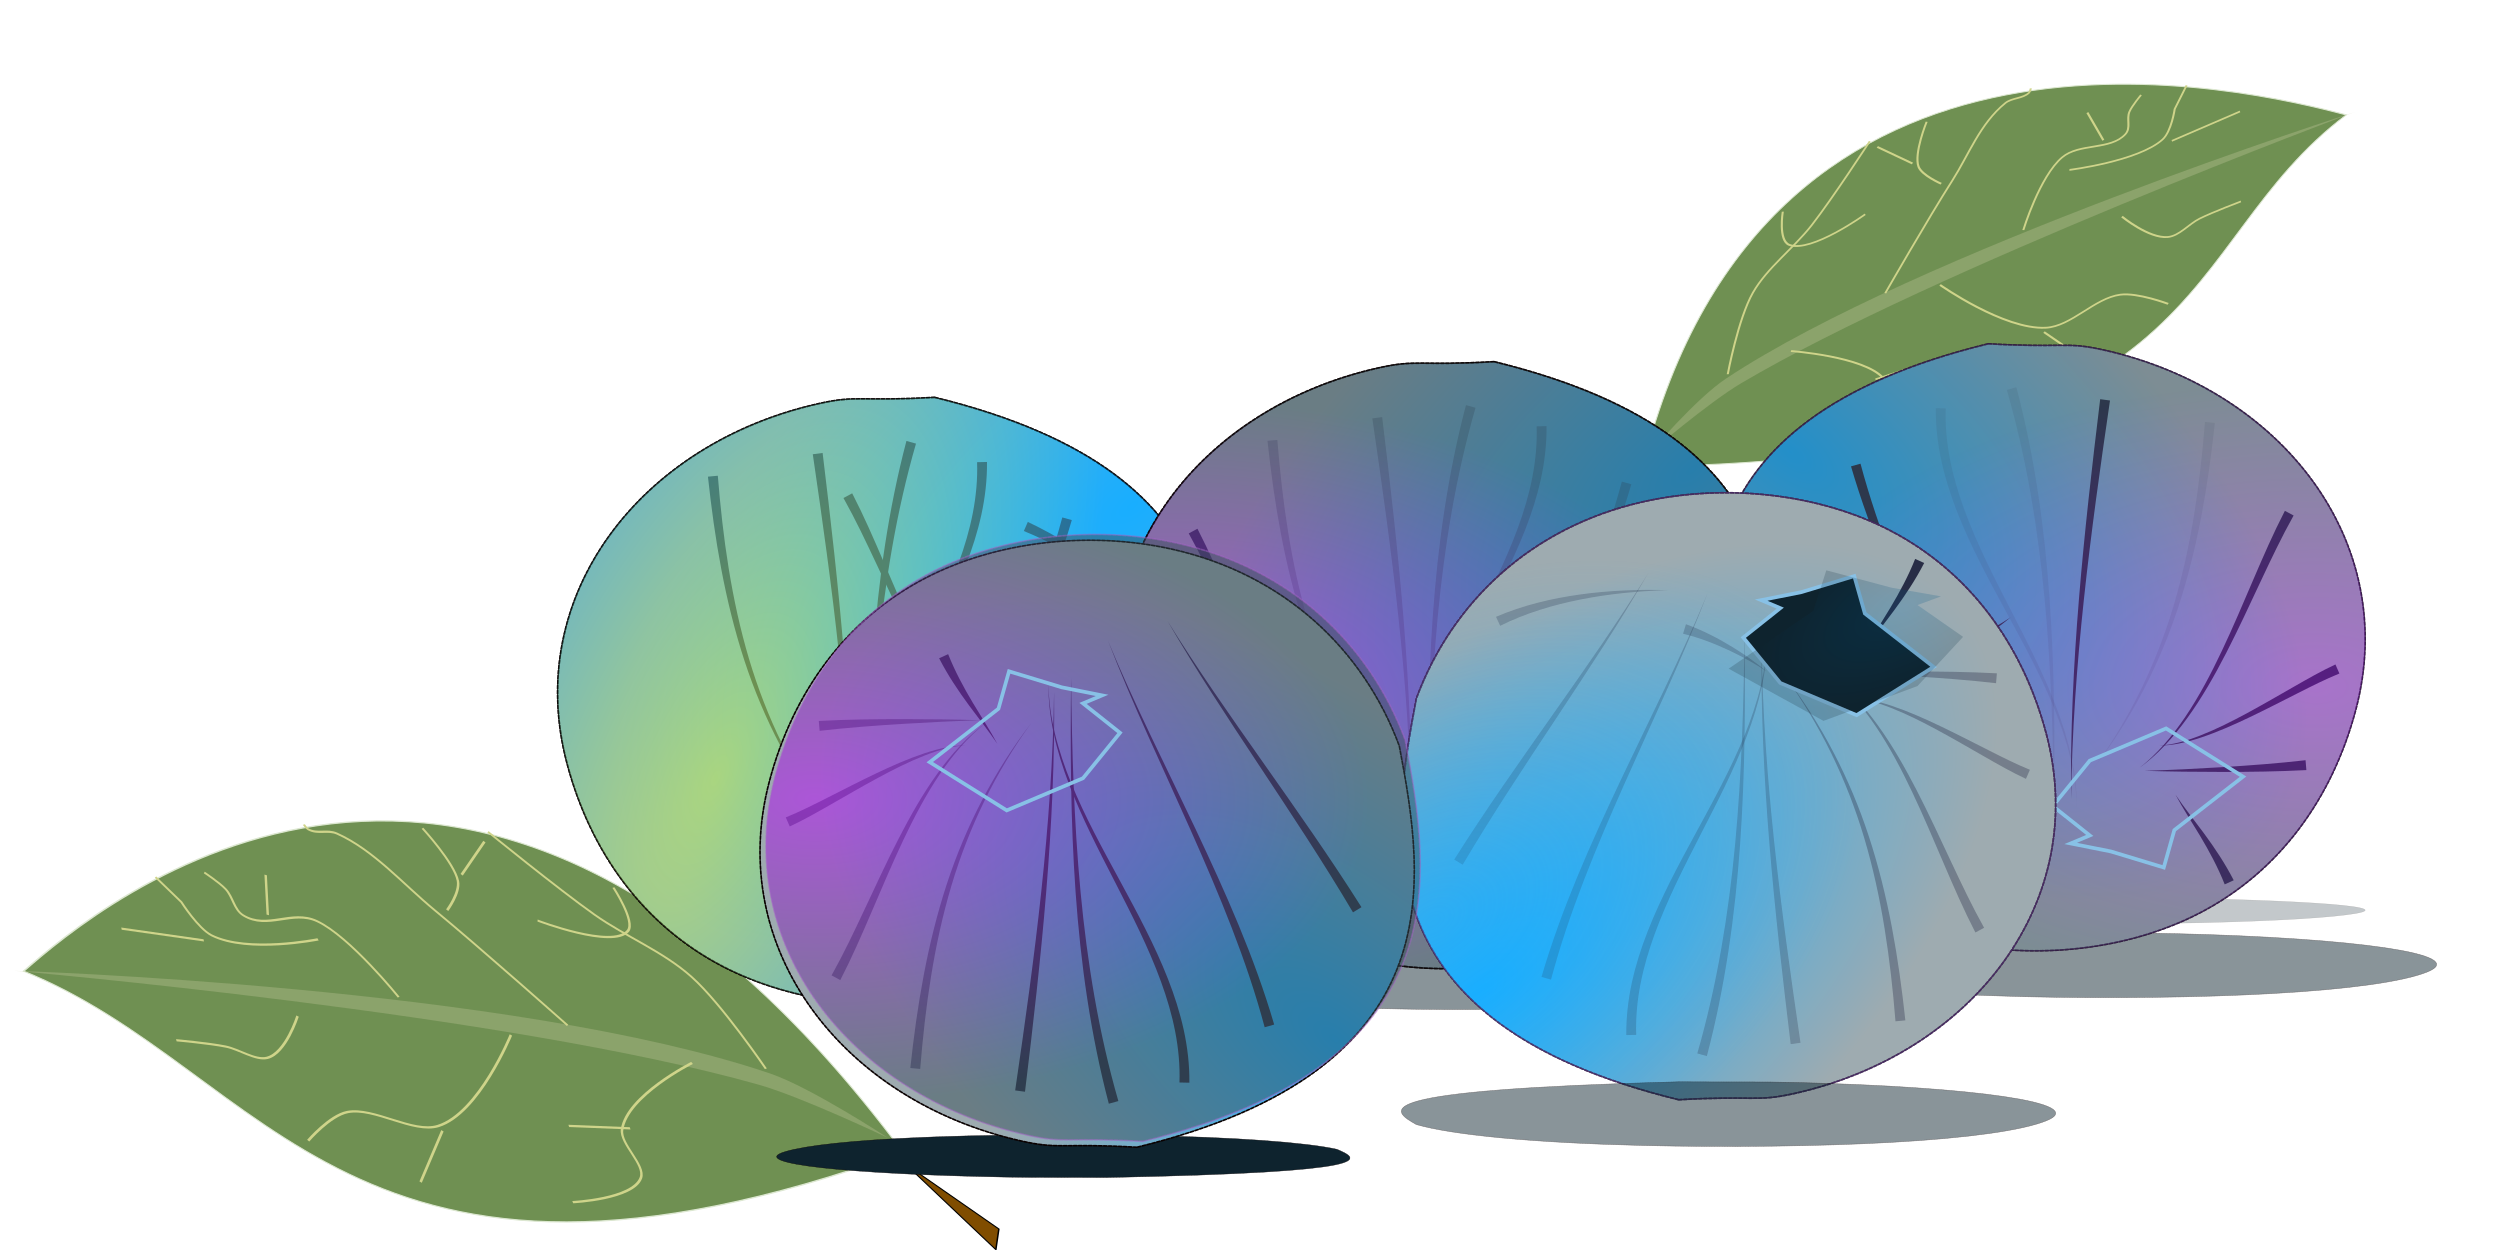 <?xml version="1.0" encoding="UTF-8" standalone="no"?>
<!-- Created with Inkscape (http://www.inkscape.org/) -->
<svg
    xmlns:inkscape="http://www.inkscape.org/namespaces/inkscape"
    xmlns:rdf="http://www.w3.org/1999/02/22-rdf-syntax-ns#"
    xmlns="http://www.w3.org/2000/svg"
    xmlns:sodipodi="http://sodipodi.sourceforge.net/DTD/sodipodi-0.dtd"
    xmlns:cc="http://creativecommons.org/ns#"
    xmlns:xlink="http://www.w3.org/1999/xlink"
    xmlns:dc="http://purl.org/dc/elements/1.1/"
    xmlns:svg="http://www.w3.org/2000/svg"
    xmlns:ns1="http://sozi.baierouge.fr"
    id="svg3056"
    sodipodi:docname="blue berry.svg"
    viewBox="0 0 600 300"
    version="1.1"
    inkscape:version="0.48.0 r9654"
  >
  <title
      id="title4635"
    >Blue berries</title
  >
  <defs
      id="defs3058"
    >
    <linearGradient
        id="linearGradient4030"
        inkscape:collect="always"
      >
      <stop
          id="stop4032"
          style="stop-color:#005c94"
          offset="0"
      />
      <stop
          id="stop4034"
          style="stop-color:#0e232e"
          offset="1"
      />
    </linearGradient
    >
    <linearGradient
        id="linearGradient4004"
        inkscape:collect="always"
      >
      <stop
          id="stop4006"
          style="stop-color:#ba00ff"
          offset="0"
      />
      <stop
          id="stop4008"
          style="stop-color:#364e59"
          offset="1"
      />
    </linearGradient
    >
    <linearGradient
        id="linearGradient3994"
        inkscape:collect="always"
      >
      <stop
          id="stop3996"
          style="stop-color:#19aeff"
          offset="0"
      />
      <stop
          id="stop3998"
          style="stop-color:#9eabb0"
          offset="1"
      />
    </linearGradient
    >
    <linearGradient
        id="linearGradient3890"
        inkscape:collect="always"
      >
      <stop
          id="stop3892"
          style="stop-color:#0e232e"
          offset="0"
      />
      <stop
          id="stop3894"
          style="stop-color:#0e232e"
          offset="1"
      />
    </linearGradient
    >
    <radialGradient
        id="radialGradient3896"
        xlink:href="#linearGradient3890"
        gradientUnits="userSpaceOnUse"
        cy="668.72"
        cx="898.88"
        gradientTransform="matrix(1.412 .706 -.329 .658 -243.02 -459.49)"
        r="93.105"
        inkscape:collect="always"
    />
    <filter
        id="filter3946"
        height="1.274"
        width="1.456"
        color-interpolation-filters="sRGB"
        y="-.137"
        x="-.228"
        inkscape:collect="always"
      >
      <feGaussianBlur
          id="feGaussianBlur3948"
          stdDeviation="14.789"
          inkscape:collect="always"
      />
    </filter
    >
    <filter
        id="filter3950"
        height="1.868"
        width="1.39"
        color-interpolation-filters="sRGB"
        y="-.434"
        x="-.195"
        inkscape:collect="always"
      >
      <feGaussianBlur
          id="feGaussianBlur3952"
          stdDeviation="14.789"
          inkscape:collect="always"
      />
    </filter
    >
    <filter
        id="filter3954"
        height="7.002"
        width="1.435"
        color-interpolation-filters="sRGB"
        y="-3.001"
        x="-.217"
        inkscape:collect="always"
      >
      <feGaussianBlur
          id="feGaussianBlur3956"
          stdDeviation="14.789"
          inkscape:collect="always"
      />
    </filter
    >
    <filter
        id="filter3958"
        height="2.49"
        width="1.842"
        color-interpolation-filters="sRGB"
        y="-.745"
        x="-.421"
        inkscape:collect="always"
      >
      <feGaussianBlur
          id="feGaussianBlur3960"
          stdDeviation="14.789"
          inkscape:collect="always"
      />
    </filter
    >
    <filter
        id="filter3962"
        height="1.783"
        width="2.207"
        color-interpolation-filters="sRGB"
        y="-.392"
        x="-.603"
        inkscape:collect="always"
      >
      <feGaussianBlur
          id="feGaussianBlur3964"
          stdDeviation="14.789"
          inkscape:collect="always"
      />
    </filter
    >
    <filter
        id="filter3966"
        height="2.959"
        width="1.409"
        color-interpolation-filters="sRGB"
        y="-.98"
        x="-.205"
        inkscape:collect="always"
      >
      <feGaussianBlur
          id="feGaussianBlur3968"
          stdDeviation="14.789"
          inkscape:collect="always"
      />
    </filter
    >
    <filter
        id="filter3970"
        height="1.241"
        width="1.363"
        color-interpolation-filters="sRGB"
        y="-.121"
        x="-.181"
        inkscape:collect="always"
      >
      <feGaussianBlur
          id="feGaussianBlur3972"
          stdDeviation="14.789"
          inkscape:collect="always"
      />
    </filter
    >
    <filter
        id="filter3974"
        height="1.182"
        width="1.423"
        color-interpolation-filters="sRGB"
        y="-.091"
        x="-.212"
        inkscape:collect="always"
      >
      <feGaussianBlur
          id="feGaussianBlur3976"
          stdDeviation="14.789"
          inkscape:collect="always"
      />
    </filter
    >
    <filter
        id="filter3978"
        height="1.176"
        width="1.499"
        color-interpolation-filters="sRGB"
        y="-.088"
        x="-.25"
        inkscape:collect="always"
      >
      <feGaussianBlur
          id="feGaussianBlur3980"
          stdDeviation="14.789"
          inkscape:collect="always"
      />
    </filter
    >
    <filter
        id="filter3982"
        height="1.165"
        width="2.478"
        color-interpolation-filters="sRGB"
        y="-.083"
        x="-.739"
        inkscape:collect="always"
      >
      <feGaussianBlur
          id="feGaussianBlur3984"
          stdDeviation="14.789"
          inkscape:collect="always"
      />
    </filter
    >
    <filter
        id="filter3986"
        height="1.176"
        width="2.803"
        color-interpolation-filters="sRGB"
        y="-.088"
        x="-.902"
        inkscape:collect="always"
      >
      <feGaussianBlur
          id="feGaussianBlur3988"
          stdDeviation="14.789"
          inkscape:collect="always"
      />
    </filter
    >
    <filter
        id="filter3990"
        height="1.203"
        width="1.581"
        color-interpolation-filters="sRGB"
        y="-.102"
        x="-.291"
        inkscape:collect="always"
      >
      <feGaussianBlur
          id="feGaussianBlur3992"
          stdDeviation="14.789"
          inkscape:collect="always"
      />
    </filter
    >
    <radialGradient
        id="radialGradient4000"
        xlink:href="#linearGradient3994"
        gradientUnits="userSpaceOnUse"
        cy="1026.8"
        cx="1120"
        gradientTransform="matrix(.367 .29 -.144 .182 166.51 349.17)"
        r="314.87"
        inkscape:collect="always"
    />
    <radialGradient
        id="radialGradient4010"
        xlink:href="#linearGradient4004"
        gradientUnits="userSpaceOnUse"
        cy="786.62"
        cx="617.14"
        gradientTransform="matrix(-.422 -.002 .001 -.232 815.58 1100.9)"
        r="314.87"
        inkscape:collect="always"
    />
    <filter
        id="filter4012"
        inkscape:collect="always"
        color-interpolation-filters="sRGB"
      >
      <feGaussianBlur
          id="feGaussianBlur4014"
          stdDeviation="5.294"
          inkscape:collect="always"
      />
    </filter
    >
    <radialGradient
        id="radialGradient4036"
        xlink:href="#linearGradient4030"
        gradientUnits="userSpaceOnUse"
        cy="582.87"
        cx="922.86"
        gradientTransform="matrix(-1.228 .651 -.303 -.571 2232.4 335.72)"
        r="114.05"
        inkscape:collect="always"
    />
    <filter
        id="filter4038"
        inkscape:collect="always"
        color-interpolation-filters="sRGB"
      >
      <feGaussianBlur
          id="feGaussianBlur4040"
          stdDeviation="3.095"
          inkscape:collect="always"
      />
    </filter
    >
    <radialGradient
        id="radialGradient4074"
        xlink:href="#linearGradient3994"
        gradientUnits="userSpaceOnUse"
        cy="1026.8"
        cx="1120"
        gradientTransform="matrix(-.367 .29 .144 .182 669.25 353.45)"
        r="314.87"
        inkscape:collect="always"
    />
    <radialGradient
        id="radialGradient4076"
        xlink:href="#linearGradient4004"
        gradientUnits="userSpaceOnUse"
        cy="786.62"
        cx="617.14"
        gradientTransform="matrix(.422 -.002 -.001 -.232 20.181 1105.2)"
        r="314.87"
        inkscape:collect="always"
    />
    <radialGradient
        id="radialGradient4114"
        xlink:href="#linearGradient3994"
        gradientUnits="userSpaceOnUse"
        cy="1026.8"
        cx="1120"
        gradientTransform="matrix(.367 -.29 -.144 -.182 92.224 1502)"
        r="314.87"
        inkscape:collect="always"
    />
    <radialGradient
        id="radialGradient4128"
        gradientUnits="userSpaceOnUse"
        cy="991.36"
        cx="511.43"
        gradientTransform="matrix(.608 -.39 .251 .39 -215.89 786.2)"
        r="157.43"
        inkscape:collect="always"
      >
      <stop
          id="stop4124"
          style="stop-color:#19aeff"
          offset="0"
      />
      <stop
          id="stop4126"
          style="stop-color:#19aeff;stop-opacity:0"
          offset="1"
      />
    </radialGradient
    >
    <radialGradient
        id="radialGradient4226"
        xlink:href="#linearGradient3994"
        gradientUnits="userSpaceOnUse"
        cy="1026.8"
        cx="1120"
        gradientTransform="matrix(-.367 -.29 .144 -.182 583.53 1513.4)"
        r="314.87"
        inkscape:collect="always"
    />
    <radialGradient
        id="radialGradient4228"
        xlink:href="#linearGradient4004"
        gradientUnits="userSpaceOnUse"
        cy="786.62"
        cx="617.14"
        gradientTransform="matrix(.422 .002 -.001 .232 -64.105 760.28)"
        r="314.87"
        inkscape:collect="always"
    />
    <radialGradient
        id="radialGradient4242"
        xlink:href="#linearGradient3994"
        gradientUnits="userSpaceOnUse"
        cy="1026.8"
        cx="1120"
        gradientTransform="matrix(-.367 .29 .144 .182 534.96 362.03)"
        r="314.87"
        inkscape:collect="always"
    />
    <radialGradient
        id="radialGradient4244"
        gradientUnits="userSpaceOnUse"
        cy="756.1"
        cx="694.64"
        gradientTransform="matrix(.417 -.953 .425 .186 -439.22 1460.5)"
        r="157.43"
        inkscape:collect="always"
      >
      <stop
          id="stop4252"
          style="stop-color:#ccff42"
          offset="0"
      />
      <stop
          id="stop4254"
          style="stop-color:#19aeff"
          offset="1"
      />
    </radialGradient
    >
    <filter
        id="filter4312"
        height="2.766"
        width="1.175"
        color-interpolation-filters="sRGB"
        y="-.883"
        x="-.087"
        inkscape:collect="always"
      >
      <feGaussianBlur
          id="feGaussianBlur4314"
          stdDeviation="11.422"
          inkscape:collect="always"
      />
    </filter
    >
    <filter
        id="filter4316"
        height="5.108"
        width="1.175"
        color-interpolation-filters="sRGB"
        y="-2.054"
        x="-.087"
        inkscape:collect="always"
      >
      <feGaussianBlur
          id="feGaussianBlur4318"
          stdDeviation="11.422"
          inkscape:collect="always"
      />
    </filter
    >
    <filter
        id="filter4330"
        height="1.235"
        width="1.033"
        color-interpolation-filters="sRGB"
        y="-.118"
        x="-.016"
        inkscape:collect="always"
      >
      <feGaussianBlur
          id="feGaussianBlur4332"
          stdDeviation="4.126"
          inkscape:collect="always"
      />
    </filter
    >
    <filter
        id="filter4419"
        height="4.398"
        width="1.343"
        color-interpolation-filters="sRGB"
        y="-1.699"
        x="-.172"
        inkscape:collect="always"
      >
      <feGaussianBlur
          id="feGaussianBlur4421"
          stdDeviation="22.455"
          inkscape:collect="always"
      />
    </filter
    >
    <filter
        id="filter4563"
        height="1.365"
        width="4.737"
        color-interpolation-filters="sRGB"
        y="-.182"
        x="-1.868"
        inkscape:collect="always"
      >
      <feGaussianBlur
          id="feGaussianBlur4565"
          stdDeviation="30.649"
          inkscape:collect="always"
      />
    </filter
    >
    <filter
        id="filter4567"
        height="1.342"
        width="4.062"
        color-interpolation-filters="sRGB"
        y="-.171"
        x="-1.531"
        inkscape:collect="always"
      >
      <feGaussianBlur
          id="feGaussianBlur4569"
          stdDeviation="30.649"
          inkscape:collect="always"
      />
    </filter
    >
    <filter
        id="filter4571"
        height="2.8"
        width="1.808"
        color-interpolation-filters="sRGB"
        y="-.9"
        x="-.404"
        inkscape:collect="always"
      >
      <feGaussianBlur
          id="feGaussianBlur4573"
          stdDeviation="30.649"
          inkscape:collect="always"
      />
    </filter
    >
    <filter
        id="filter4575"
        height="1.567"
        width="1.944"
        color-interpolation-filters="sRGB"
        y="-.283"
        x="-.472"
        inkscape:collect="always"
      >
      <feGaussianBlur
          id="feGaussianBlur4577"
          stdDeviation="30.649"
          inkscape:collect="always"
      />
    </filter
    >
    <filter
        id="filter4579"
        height="1.421"
        width="2.205"
        color-interpolation-filters="sRGB"
        y="-.211"
        x="-.602"
        inkscape:collect="always"
      >
      <feGaussianBlur
          id="feGaussianBlur4581"
          stdDeviation="30.649"
          inkscape:collect="always"
      />
    </filter
    >
    <filter
        id="filter4583"
        height="1.377"
        width="1.877"
        color-interpolation-filters="sRGB"
        y="-.189"
        x="-.439"
        inkscape:collect="always"
      >
      <feGaussianBlur
          id="feGaussianBlur4585"
          stdDeviation="30.649"
          inkscape:collect="always"
      />
    </filter
    >
    <filter
        id="filter4587"
        height="1.5"
        width="1.752"
        color-interpolation-filters="sRGB"
        y="-.25"
        x="-.376"
        inkscape:collect="always"
      >
      <feGaussianBlur
          id="feGaussianBlur4589"
          stdDeviation="30.649"
          inkscape:collect="always"
      />
    </filter
    >
    <filter
        id="filter4591"
        height="1.365"
        width="2.035"
        color-interpolation-filters="sRGB"
        y="-.183"
        x="-.517"
        inkscape:collect="always"
      >
      <feGaussianBlur
          id="feGaussianBlur4593"
          stdDeviation="30.649"
          inkscape:collect="always"
      />
    </filter
    >
  </defs
  >
  <sodipodi:namedview
      id="base"
      bordercolor="#666666"
      inkscape:pageshadow="2"
      inkscape:window-y="-4"
      pagecolor="#ffffff"
      inkscape:window-height="712"
      inkscape:window-maximized="1"
      inkscape:zoom="0.35"
      inkscape:window-x="-4"
      showgrid="false"
      borderopacity="1.0"
      inkscape:current-layer="layer1"
      inkscape:cx="375"
      inkscape:cy="489.16426"
      inkscape:window-width="1280"
      inkscape:pageopacity="0.0"
      inkscape:document-units="px"
  />
  <g
      id="layer1"
      inkscape:label="Layer 1"
      inkscape:groupmode="layer"
      transform="translate(0 -752.36)"
    >
    <g
        id="g4599"
        inkscape:transform-center-x="49.744066"
        inkscape:transform-center-y="62.145195"
        transform="matrix(.348 0.095 .016 .305 368.91 987.82)"
      >
      <path
          id="path4601"
          sodipodi:nodetypes="ccc"
          style="stroke:#dce7d0;stroke-width:.968px;fill:#6f9052"
          inkscape:connector-curvature="0"
          d="m-449.98 274.9c-276.39-363-555.07-19.964-608.6 47.028 168.27 25.885 214.65 232.29 608.6-47.028z"
      />
      <path
          id="path4603"
          d="m-460 266.65s-52.073-23.55-80-25.714c-176.87-13.706-525.71 82.857-525.71 82.857s343.14-73.4 517.14-71.429c29.9 0.34 88.57 14.29 88.57 14.29z"
          sodipodi:nodetypes="cscsc"
          style="opacity:.541;filter:url(#filter4330);stroke-width:0;fill:#d0d0a6"
          inkscape:connector-curvature="0"
      />
      <path
          id="path4605"
          d="m-542.86 238.08s-28.493-42.249-48.571-57.143c-19.184-14.23-44.476-17.642-65.714-28.571-24.689-12.705-71.429-42.857-71.429-42.857"
          sodipodi:nodetypes="csss"
          style="stroke:#cfd48a;stroke-width:1.7;fill:none"
          inkscape:connector-curvature="0"
      />
      <path
          id="path4607"
          d="m-680 246.65s-58.329-42.957-88.571-62.857c-21.422-14.096-40.594-34.844-65.714-40-6.597-1.354-13.611 4.987-20 2.857-1.278-0.426-2.857-2.857-2.857-2.857"
          sodipodi:nodetypes="sssss"
          style="stroke:#cfd48a;stroke-width:1.7;fill:none"
          inkscape:connector-curvature="0"
      />
      <path
          id="path4609"
          d="m-797.14 260.93s-31.811-37.718-54.286-42.857c-17.119-3.915-35.134 17.976-51.429 11.429-6.372-2.561-6.458-12.404-11.429-17.143-4.019-3.832-14.286-8.571-14.286-8.571"
          sodipodi:nodetypes="sssss"
          style="stroke:#cfd48a;stroke-width:1.7;fill:none"
          inkscape:connector-curvature="0"
      />
      <path
          id="path4611"
          d="m-594.29 249.51s-46.852 40.369-51.429 68.571c-1.93 11.891 15.186 22.84 11.429 34.286-6.181 18.829-48.571 34.286-48.571 34.286"
          sodipodi:nodetypes="ssss"
          style="stroke:#cfd48a;stroke-width:1.7;fill:none"
          inkscape:connector-curvature="0"
      />
      <path
          id="path4613"
          d="m-720 266.65s-25.287 69.646-54.286 88.571c-17.708 11.557-44.142-1.273-62.857 8.571-12.53 6.591-28.571 31.429-28.571 31.429"
          sodipodi:nodetypes="ssss"
          style="stroke:#cfd48a;stroke-width:1.7;fill:none"
          inkscape:connector-curvature="0"
      />
      <path
          id="path4615"
          d="m-868.57 298.08s-9.575 32.292-22.857 40c-8.237 4.78-19.08-0.786-28.571 0-11.547 0.956-34.286 5.714-34.286 5.714"
          sodipodi:nodetypes="ssss"
          style="stroke:#cfd48a;stroke-width:1.7;fill:none"
          inkscape:connector-curvature="0"
      />
      <path
          id="path4617"
          d="m-885.71 223.79v-31.429"
          sodipodi:nodetypes="ss"
          style="stroke:#cfd48a;stroke-width:1.7;fill:none"
          inkscape:connector-curvature="0"
      />
      <path
          id="path4619"
          d="m-851.43 232.36s-49.512 26.622-74.286 20c-9.108-2.435-20-20-20-20l-17.143-14.286"
          sodipodi:nodetypes="sssss"
          style="stroke:#cfd48a;stroke-width:1.7;fill:none"
          inkscape:connector-curvature="0"
      />
      <path
          id="path4621"
          d="m-931.43 258.08-57.143 8.571"
          sodipodi:nodetypes="ss"
          style="stroke:#cfd48a;stroke-width:1.7;fill:none"
          inkscape:connector-curvature="0"
      />
      <path
          id="path4623"
          d="m-760 180.93s9.771-16.759 8.571-25.714c-1.823-13.614-22.857-34.286-22.857-34.286"
          sodipodi:nodetypes="sss"
          style="stroke:#cfd48a;stroke-width:1.7;fill:none"
          inkscape:connector-curvature="0"
      />
      <path
          id="path4625"
          d="m-748.57 149.51 17.143-31.429"
          sodipodi:nodetypes="ss"
          style="stroke:#cfd48a;stroke-width:1.7;fill:none"
          inkscape:connector-curvature="0"
      />
      <path
          id="path4627"
          d="m-642.86 126.65s14.361 22.242 8.571 31.429c-11.354 18.016-62.857 11.429-62.857 11.429"
          sodipodi:nodetypes="sss"
          style="stroke:#cfd48a;stroke-width:1.7;fill:none"
          inkscape:connector-curvature="0"
      />
      <path
          id="path4629"
          d="m-640 315.22-42.857 11.429"
          sodipodi:nodetypes="ss"
          style="stroke:#cfd48a;stroke-width:1.7;fill:none"
          inkscape:connector-curvature="0"
      />
      <path
          id="path4631"
          d="m-771.43 358.08-17.143 45.714"
          sodipodi:nodetypes="ss"
          style="stroke:#cfd48a;stroke-width:1.7;fill:none"
          inkscape:connector-curvature="0"
      />
      <path
          id="path4633"
          d="m-448.57 283.79 60 48.571 2.857-17.143z"
          style="stroke:#000000;stroke-width:1px;fill:#804d00"
          inkscape:connector-curvature="0"
      />
    </g
    >
    <path
        id="path4597"
        style="opacity:.698;stroke-linejoin:bevel;filter:url(#filter4312);stroke:#090000;stroke-linecap:round;stroke-dasharray:0.522, 0.261;stroke-width:.261;fill:#0e232e"
        d="m781.72 917.45c36.667 0.225 36.84-0.125 55.527 0.32 85.355 2.03 142.23 9.809 120.89 18.395-11.325 4.557-36.861 8.291-74.979 10.396-33.706 1.861-78.151 2.428-118.21 1.476-54.153-1.288-92.142-5.161-109.18-10.068-12.467-6.995-26.758-16.549 125.95-20.519z"
        sodipodi:nodetypes="csssscc"
        inkscape:connector-curvature="0"
        transform="matrix(.5 0 0 .5 103.47 517.55)"
    />
    <path
        id="path4595"
        style="opacity:.698;stroke-linejoin:bevel;filter:url(#filter4312);stroke:#090000;stroke-linecap:round;stroke-dasharray:0.522, 0.261;stroke-width:.261;fill:#0e232e"
        d="m473.15 923.17c36.667 0.225 36.84-0.125 55.527 0.32 85.355 2.03 142.23 9.809 120.89 18.395-11.325 4.557-36.861 8.291-74.979 10.396-33.706 1.861-78.151 2.428-118.21 1.476-54.153-1.288-92.142-5.161-109.18-10.068-12.467-6.995-26.758-16.549 125.95-20.519z"
        sodipodi:nodetypes="csssscc"
        inkscape:connector-curvature="0"
        transform="matrix(.5 0 0 .5 103.47 517.55)"
    />
    <path
        id="path4256"
        style="stroke-linejoin:bevel;filter:url(#filter4419);stroke:#090000;stroke-linecap:round;stroke-dasharray:0.528, 0.264;stroke-width:.264;fill:#0e232e"
        d="m141.65 1137.5c-36.667-0.23-36.84 0.127-55.527-0.327-85.355-2.074-142.23-10.024-120.89-18.798 11.325-4.657 36.861-8.473 74.979-10.624 33.706-1.902 78.151-2.481 118.21-1.508 54.153 1.316 92.142 5.274 109.18 10.289 12.467 7.148 26.758 16.912-125.95 20.968z"
        sodipodi:nodetypes="csssscc"
        inkscape:connector-curvature="0"
        transform="matrix(.438 0 0 .324 203.62 666.42)"
    />
    <g
        id="g4383"
        inkscape:transform-center-x="-78.970761"
        inkscape:transform-center-y="38.313967"
        transform="matrix(-.268 0.155 .122 .211 240.13 876.08)"
      >
      <path
          id="path4385"
          d="m-449.98 274.9c-276.39-363-555.07-19.964-608.6 47.028 168.27 25.885 214.65 232.29 608.6-47.028z"
          sodipodi:nodetypes="ccc"
          style="stroke:#dce7d0;stroke-width:.968px;fill:#6f9052"
          inkscape:connector-curvature="0"
      />
      <path
          id="path4387"
          sodipodi:nodetypes="cscsc"
          style="opacity:.541;filter:url(#filter4330);stroke-width:0;fill:#d0d0a6"
          inkscape:connector-curvature="0"
          d="m-460 266.65s-52.073-23.55-80-25.714c-176.87-13.706-525.71 82.857-525.71 82.857s343.14-73.4 517.14-71.429c29.9 0.34 88.57 14.29 88.57 14.29z"
      />
      <path
          id="path4389"
          sodipodi:nodetypes="csss"
          style="stroke:#cfd48a;stroke-width:1.7;fill:none"
          inkscape:connector-curvature="0"
          d="m-542.86 238.08s-28.493-42.249-48.571-57.143c-19.184-14.23-44.476-17.642-65.714-28.571-24.689-12.705-71.429-42.857-71.429-42.857"
      />
      <path
          id="path4391"
          sodipodi:nodetypes="sssss"
          style="stroke:#cfd48a;stroke-width:1.7;fill:none"
          inkscape:connector-curvature="0"
          d="m-680 246.65s-58.329-42.957-88.571-62.857c-21.422-14.096-40.594-34.844-65.714-40-6.597-1.354-13.611 4.987-20 2.857-1.278-0.426-2.857-2.857-2.857-2.857"
      />
      <path
          id="path4393"
          sodipodi:nodetypes="sssss"
          style="stroke:#cfd48a;stroke-width:1.7;fill:none"
          inkscape:connector-curvature="0"
          d="m-797.14 260.93s-31.811-37.718-54.286-42.857c-17.119-3.915-35.134 17.976-51.429 11.429-6.372-2.561-6.458-12.404-11.429-17.143-4.019-3.832-14.286-8.571-14.286-8.571"
      />
      <path
          id="path4395"
          sodipodi:nodetypes="ssss"
          style="stroke:#cfd48a;stroke-width:1.7;fill:none"
          inkscape:connector-curvature="0"
          d="m-594.29 249.51s-46.852 40.369-51.429 68.571c-1.93 11.891 15.186 22.84 11.429 34.286-6.181 18.829-48.571 34.286-48.571 34.286"
      />
      <path
          id="path4397"
          sodipodi:nodetypes="ssss"
          style="stroke:#cfd48a;stroke-width:1.7;fill:none"
          inkscape:connector-curvature="0"
          d="m-720 266.65s-25.287 69.646-54.286 88.571c-17.708 11.557-44.142-1.273-62.857 8.571-12.53 6.591-28.571 31.429-28.571 31.429"
      />
      <path
          id="path4399"
          sodipodi:nodetypes="ssss"
          style="stroke:#cfd48a;stroke-width:1.7;fill:none"
          inkscape:connector-curvature="0"
          d="m-868.57 298.08s-9.575 32.292-22.857 40c-8.237 4.78-19.08-0.786-28.571 0-11.547 0.956-34.286 5.714-34.286 5.714"
      />
      <path
          id="path4401"
          sodipodi:nodetypes="ss"
          style="stroke:#cfd48a;stroke-width:1.7;fill:none"
          inkscape:connector-curvature="0"
          d="m-885.71 223.79v-31.429"
      />
      <path
          id="path4403"
          sodipodi:nodetypes="sssss"
          style="stroke:#cfd48a;stroke-width:1.7;fill:none"
          inkscape:connector-curvature="0"
          d="m-851.43 232.36s-49.512 26.622-74.286 20c-9.108-2.435-20-20-20-20l-17.143-14.286"
      />
      <path
          id="path4405"
          sodipodi:nodetypes="ss"
          style="stroke:#cfd48a;stroke-width:1.7;fill:none"
          inkscape:connector-curvature="0"
          d="m-931.43 258.08-57.143 8.571"
      />
      <path
          id="path4407"
          sodipodi:nodetypes="sss"
          style="stroke:#cfd48a;stroke-width:1.7;fill:none"
          inkscape:connector-curvature="0"
          d="m-760 180.93s9.771-16.759 8.571-25.714c-1.823-13.614-22.857-34.286-22.857-34.286"
      />
      <path
          id="path4409"
          sodipodi:nodetypes="ss"
          style="stroke:#cfd48a;stroke-width:1.7;fill:none"
          inkscape:connector-curvature="0"
          d="m-748.57 149.51 17.143-31.429"
      />
      <path
          id="path4411"
          sodipodi:nodetypes="sss"
          style="stroke:#cfd48a;stroke-width:1.7;fill:none"
          inkscape:connector-curvature="0"
          d="m-642.86 126.65s14.361 22.242 8.571 31.429c-11.354 18.016-62.857 11.429-62.857 11.429"
      />
      <path
          id="path4413"
          sodipodi:nodetypes="ss"
          style="stroke:#cfd48a;stroke-width:1.7;fill:none"
          inkscape:connector-curvature="0"
          d="m-640 315.22-42.857 11.429"
      />
      <path
          id="path4415"
          sodipodi:nodetypes="ss"
          style="stroke:#cfd48a;stroke-width:1.7;fill:none"
          inkscape:connector-curvature="0"
          d="m-771.43 358.08-17.143 45.714"
      />
      <path
          id="path4417"
          style="stroke:#000000;stroke-width:1px;fill:#804d00"
          inkscape:connector-curvature="0"
          d="m-448.57 283.79 60 48.571 2.857-17.143z"
      />
    </g
    >
    <path
        id="path4268"
        style="opacity:.498;stroke-linejoin:bevel;filter:url(#filter4316);stroke:#090000;stroke-linecap:round;stroke-dasharray:0.342, 0.171;stroke-width:.171;fill:#0e232e"
        d="m747.43 900.03c36.667 0.097 36.84-0.054 55.527 0.138 85.355 0.873 142.23 4.217 120.89 7.909-11.325 1.959-36.861 3.565-74.979 4.47-33.706 0.8-78.151 1.044-118.21 0.634-54.153-0.554-92.142-2.219-109.18-4.329-12.467-3.007-26.758-7.115 125.95-8.822z"
        sodipodi:nodetypes="csssscc"
        inkscape:connector-curvature="0"
        transform="matrix(.5 0 0 .5 103.47 517.55)"
    />
    <path
        id="path4144"
        style="filter:url(#filter3966);fill-rule:evenodd;fill:#282d46"
        d="m1117.9 656.9 4.192-9.079c-27.248-11.652-56.08-18.534-85.034-22.535-29.379-4.066-59.01-5.193-88.49-4.354 29.48 0.839 58.887 3.65 87.658 9.321 28.356 5.595 56.167 13.939 81.674 26.647z"
        inkscape:path-effect="#path-effect3924"
        transform="matrix(.238 0 0 .238 48.233 749.07)"
        inkscape:original-d="M 1120,652.36218 C 1068.7327,628.6902 1006.1322,620.93361 948.57143,620.93361"
        inkscape:connector-curvature="0"
    />
    <path
        id="path4148"
        style="filter:url(#filter3958);fill-rule:evenodd;fill:#282d46"
        d="m704.32 613.29-2.916 9.566c16.344 4.014 32.327 10.119 47.788 17.476 12.595 5.998 24.861 12.784 36.527 20.599-10.768-9.011-22.34-17.145-34.383-24.542-14.789-9.09-30.425-17.072-47.017-23.098z"
        inkscape:path-effect="#path-effect3932"
        transform="matrix(-.238 0 0 .238 437.33 759.07)"
        inkscape:original-d="m 702.85714,618.07647 c 33.67766,10.26564 65.10961,29.54649 82.85715,42.85714"
        inkscape:connector-curvature="0"
    />
    <path
        id="path4194"
        sodipodi:nodetypes="csssscc"
        style="stroke-linejoin:bevel;stroke:#090000;stroke-linecap:round;stroke-dasharray:0.8, 0.4;stroke-width:0.4;fill:url(#radialGradient4242)"
        inkscape:connector-curvature="0"
        d="m224.29 847.73c-18.334 1.054-18.42-0.585-27.763 1.501-42.677 9.526-71.114 46.035-60.444 86.331 5.662 21.386 18.431 38.91 37.49 48.79 16.853 8.736 39.076 11.395 59.103 6.925 27.076-6.044 46.071-24.22 54.592-47.251 6.234-32.828 13.379-77.667-62.977-96.296z"
    />
    <path
        id="path4196"
        style="filter:url(#filter3990);fill-rule:evenodd;fill:#282d46"
        d="m709.31 1054.8 9.956 0.937c5.057-62.548 13.651-124.99 31.577-185.06 17.457-58.529 44.443-114.41 80.588-163.98-37.461 48.577-66.114 103.95-85.298 162.5-19.67 60.055-30.08 122.83-36.823 185.6z"
        inkscape:path-effect="#path-effect3900"
        inkscape:connector-curvature="0"
        transform="matrix(.238 0 0 -.238 1.09 1117.8)"
        inkscape:original-d="M 714.28571,1055.2193 C 726.78881,922.43493 753.93528,809.97228 831.42857,706.6479"
    />
    <path
        id="path4198"
        style="filter:url(#filter3986);fill-rule:evenodd;fill:#282d46"
        d="m815.04 1077.4 9.911 1.328c16.276-133.94 30.997-268.64 29.33-403.52-1.667 134.88-19.691 268.77-39.241 402.19z"
        inkscape:path-effect="#path-effect3904"
        inkscape:connector-curvature="0"
        transform="matrix(.238 0 0 -.238 1.09 1117.8)"
        inkscape:original-d="M 820,1078.0765 C 837.92374,944.31448 854.28571,813.22912 854.28571,675.21933"
    />
    <path
        id="path4200"
        style="filter:url(#filter3982);fill-rule:evenodd;fill:#282d46"
        d="m909.47 1090.8 9.64-2.659c-19.799-68.623-31.407-139.61-38.141-211-6.77-71.783-8.7-144.03-9.536-216.24-0.836 72.209-0.579 144.51 4.539 216.66 5.089 71.752 15.107 143.41 33.498 213.24z"
        inkscape:path-effect="#path-effect3908"
        inkscape:connector-curvature="0"
        transform="matrix(.238 0 0 -.238 1.09 1117.8)"
        inkscape:original-d="M 914.28571,1089.505 C 875.90968,950.37394 871.42857,805.8362 871.42857,660.93361"
    />
    <path
        id="path4202"
        style="filter:url(#filter3978);fill-rule:evenodd;fill:#282d46"
        d="m980.72 1069.4 9.998 0.219c0.183-17.962-1.905-35.838-5.705-53.256-3.841-17.601-9.367-34.731-15.891-51.382 0 0-0 0-0-0-13.517-34.488-31.096-66.988-48.612-99.278 0 0 0-0-0-0-17.463-32.211-35.139-64.298-48.942-98.127-6.616-16.212-12.312-32.823-16.386-49.861-3.996-16.711-6.405-33.845-6.605-51.064-0.2 17.219 1.81 34.456 5.434 51.329 3.695 17.203 9.029 34.038 15.301 50.485 13.086 34.313 30.086 66.974 46.794 99.559 16.751 32.691 33.485 65.403 45.964 99.624 0 0 0 0 0 0 6.023 16.512 11.034 33.358 14.347 50.484 3.276 16.936 4.888 34.162 4.304 51.266z"
        inkscape:path-effect="#path-effect3912"
        inkscape:connector-curvature="0"
        transform="matrix(.238 0 0 -.238 1.09 1117.8)"
        inkscape:original-d="M 985.71429,1069.505 C 988.80755,928.02459 848.57143,804.88514 848.57143,666.6479"
    />
    <path
        id="path4204"
        style="filter:url(#filter3974);fill-rule:evenodd;fill:#282d46"
        d="m1066.6 1013.7 9.629-2.698c-20-68.41-49.2-133.48-79.46-197.55-29.84-63.08-61.51-125.23-88.17-189.66 25.128 65.046 55.364 128.05 83.656 191.73 28.745 64.718 56.223 130.18 74.386 198.19z"
        inkscape:path-effect="#path-effect3916"
        inkscape:connector-curvature="0"
        transform="matrix(.238 0 0 -.238 1.09 1117.8)"
        inkscape:original-d="M 1071.4286,1012.3622 C 1034.5299,880.65465 957.42233,745.918 908.57143,623.79075"
    />
    <path
        id="path4206"
        style="filter:url(#filter3970);fill-rule:evenodd;fill:#282d46"
        d="m1155.7 897.83 8.532-5.216c-31.456-49.83-65.405-97.87-99.212-145.92-33.085-47.028-66.196-94.026-96.483-142.9 28.873 49.724 60.674 97.735 92.397 145.69 32.417 49.006 64.932 97.933 94.765 148.35z"
        inkscape:path-effect="#path-effect3920"
        inkscape:connector-curvature="0"
        transform="matrix(.238 0 0 -.238 52.519 1100.7)"
        inkscape:original-d="M 1160,895.21933 C 1099.5499,796.34747 1025.624,698.8784 968.57143,603.79075"
    />
    <path
        id="path4210"
        style="filter:url(#filter3962);fill-rule:evenodd;fill:#282d46"
        d="m944.55 551.57-9.103-4.14c-6.746 17.027-15.539 33.412-25.101 49.393-8.193 13.684-17.062 27.135-24.633 41.249 8.89-13.322 18.928-25.747 28.473-38.691 11.142-15.101 21.65-30.841 30.364-47.811z"
        inkscape:path-effect="#path-effect3928"
        inkscape:connector-curvature="0"
        transform="matrix(-.238 0 0 -.238 495.9 1060.7)"
        inkscape:original-d="m 940,549.50504 c -16.69677,36.71612 -39.16189,63.36506 -54.28571,88.57143"
    />
    <path
        id="path4212"
        style="filter:url(#filter3958);fill-rule:evenodd;fill:#282d46"
        d="m704.32 613.29-2.916 9.566c16.344 4.014 32.327 10.119 47.788 17.476 12.595 5.998 24.861 12.784 36.527 20.599-10.768-9.011-22.34-17.145-34.383-24.542-14.789-9.09-30.425-17.072-47.017-23.098z"
        inkscape:path-effect="#path-effect3932"
        inkscape:connector-curvature="0"
        transform="matrix(-.238 0 0 -.238 495.9 1060.7)"
        inkscape:original-d="m 702.85714,618.07647 c 33.67766,10.26564 65.10961,29.54649 82.85715,42.85714"
    />
    <path
        id="path4214"
        style="filter:url(#filter3954);fill-rule:evenodd;fill:#282d46"
        d="m611.01 698.81 0.829 9.966c27.877-3.189 55.95-5.278 84.066-7.016 26.096-1.613 52.221-2.878 78.376-3.681-26.155-0.802-52.337-1.141-78.525-1.131-28.211 0.01-56.463 0.377-84.746 1.862z"
        inkscape:path-effect="#path-effect3936"
        inkscape:connector-curvature="0"
        transform="matrix(.238 0 0 -.238 108.23 1069.2)"
        inkscape:original-d="m 611.42857,703.79075 c 50.6914,-4.21903 120.10646,-5.71428 162.85714,-5.71428"
    />
    <path
        id="path4216"
        style="filter:url(#filter3950);fill-rule:evenodd;fill:#282d46"
        d="m583.71 802.07 4.001 9.165c14.374-6.713 28.01-14.521 41.538-22.253 15.759-9.001 31.391-18.115 47.291-26.708 15.441-8.342 31.084-16.29 47.402-22.67h0c7.17-2.803 14.466-5.294 21.939-7.154 6.489-1.614 13.119-2.77 19.829-2.94-6.709-0.17-13.44 0.649-20.05 1.944-7.615 1.491-15.103 3.627-22.466 6.085-16.755 5.593-32.945 12.801-48.862 20.392-16.409 7.822-32.544 16.162-48.699 24.333-13.913 7.033-27.739 14.053-41.924 19.807z"
        inkscape:path-effect="#path-effect3940"
        inkscape:connector-curvature="0"
        transform="matrix(.238 0 0 -.238 106.8 1070.7)"
        inkscape:original-d="m 585.71429,806.6479 c 48.7429,-21.27812 130.52687,-77.14286 180,-77.14286"
    />
    <path
        id="path4218"
        style="filter:url(#filter3946);fill-rule:evenodd;fill:#282d46"
        d="m629.88 961.42 8.809 4.733c11.637-22.552 21.69-45.733 31.617-68.853v-0c10.42-24.26 20.645-48.54 31.91-72.322 0 0 0-0 0-0 10.889-22.981 22.688-45.557 36.901-66.618 13.023-19.291 28.147-37.395 46.597-51.717-18.915 13.701-34.763 31.397-48.504 50.383-15.002 20.721-27.659 43.07-39.356 65.795-12.111 23.521-23.18 47.537-34.383 71.406v0c-10.686 22.761-21.422 45.435-33.59 67.192z"
        inkscape:path-effect="#path-effect3944"
        inkscape:connector-curvature="0"
        transform="matrix(.238 0 0 -.238 52.519 1100.7)"
        inkscape:original-d="M 634.28571,963.79075 C 679.36826,879.87639 714.05994,760.38866 785.71429,706.6479"
    />
    <path
        id="path4220"
        d="m224.29 847.73c-18.334 1.054-18.42-0.585-27.763 1.501-42.677 9.526-71.114 46.035-60.444 86.331 5.662 21.386 18.431 38.91 37.49 48.79 16.853 8.736 39.076 11.395 59.103 6.925 27.076-6.044 46.071-24.22 54.592-47.251 6.234-32.828 13.379-77.667-62.977-96.296z"
        sodipodi:nodetypes="csssscc"
        style="opacity:.498;stroke-linejoin:bevel;stroke:#090000;stroke-linecap:round;stroke-dasharray:0.8, 0.4;stroke-width:0.4;fill:url(#radialGradient4244)"
        inkscape:connector-curvature="0"
    />
    <path
        id="path4222"
        style="filter:url(#filter4012);stroke:#88c1e6;stroke-width:3.563;fill:url(#radialGradient3896)"
        d="m801.31 606.13-35.515 28.214 35.515 43.603 73.246 30.91 73.887-46.299-65.956-51.297-10.147-35.908-50.735 15.389-38.613 7.695z"
        sodipodi:nodetypes="cccccccccc"
        inkscape:connector-curvature="0"
        transform="matrix(-.25 0 0 -.25 505.96 1070.1)"
    />
    <path
        id="path4224"
        style="opacity:.449;filter:url(#filter4038);stroke-width:0;fill:url(#radialGradient4036)"
        d="m933.04 603.16 43.77 30.544-43.77 47.204-90.271 33.462-91.061-50.122 81.286-55.534 12.506-38.874 62.528 16.66 47.589 8.33z"
        sodipodi:nodetypes="cccccccccc"
        inkscape:connector-curvature="0"
        transform="matrix(-.25 0 0 -.25 505.96 1070.1)"
    />
    <path
        id="path3097"
        sodipodi:nodetypes="csssscc"
        style="stroke-linejoin:bevel;stroke:#090000;stroke-linecap:round;stroke-dasharray:0.8, 0.4;stroke-width:0.4;fill:url(#radialGradient4000)"
        inkscape:connector-curvature="0"
        d="m477.18 834.87c18.334 1.054 18.42-0.585 27.763 1.501 42.677 9.526 71.114 46.035 60.444 86.331-5.662 21.386-18.431 38.91-37.49 48.79-16.853 8.736-39.076 11.395-59.103 6.925-27.076-6.044-46.071-24.22-54.592-47.251-6.234-32.828-13.379-77.667 62.977-96.296z"
    />
    <path
        id="path3898"
        style="opacity:.327;filter:url(#filter3990);fill-rule:evenodd;fill:#282d46"
        d="m709.31 1054.8 9.956 0.937c5.057-62.548 13.651-124.99 31.577-185.06 17.457-58.529 44.443-114.41 80.588-163.98-37.461 48.577-66.114 103.95-85.298 162.5-19.67 60.055-30.08 122.83-36.823 185.6z"
        inkscape:path-effect="#path-effect3900"
        inkscape:connector-curvature="0"
        transform="matrix(-.238 0 0 -.238 700.38 1104.9)"
        inkscape:original-d="M 714.28571,1055.2193 C 726.78881,922.43493 753.93528,809.97228 831.42857,706.6479"
    />
    <path
        id="path3902"
        style="filter:url(#filter3986);fill-rule:evenodd;fill:#282d46"
        d="m815.04 1077.4 9.911 1.328c16.276-133.94 30.997-268.64 29.33-403.52-1.667 134.88-19.691 268.77-39.241 402.19z"
        inkscape:path-effect="#path-effect3904"
        inkscape:connector-curvature="0"
        transform="matrix(-.238 0 0 -.238 700.38 1104.9)"
        inkscape:original-d="M 820,1078.0765 C 837.92374,944.31448 854.28571,813.22912 854.28571,675.21933"
    />
    <path
        id="path3906"
        style="opacity:.327;filter:url(#filter3982);fill-rule:evenodd;fill:#282d46"
        d="m909.47 1090.8 9.64-2.659c-19.799-68.623-31.407-139.61-38.141-211-6.77-71.783-8.7-144.03-9.536-216.24-0.836 72.209-0.579 144.51 4.539 216.66 5.089 71.752 15.107 143.41 33.498 213.24z"
        inkscape:path-effect="#path-effect3908"
        inkscape:connector-curvature="0"
        transform="matrix(-.238 0 0 -.238 700.38 1104.9)"
        inkscape:original-d="M 914.28571,1089.505 C 875.90968,950.37394 871.42857,805.8362 871.42857,660.93361"
    />
    <path
        id="path3910"
        style="opacity:.327;filter:url(#filter3978);fill-rule:evenodd;fill:#282d46"
        d="m980.72 1069.4 9.998 0.219c0.183-17.962-1.905-35.838-5.705-53.256-3.841-17.601-9.367-34.731-15.891-51.382 0 0-0 0-0-0-13.517-34.488-31.096-66.988-48.612-99.278 0 0 0-0-0-0-17.463-32.211-35.139-64.298-48.942-98.127-6.616-16.212-12.312-32.823-16.386-49.861-3.996-16.711-6.405-33.845-6.605-51.064-0.2 17.219 1.81 34.456 5.434 51.329 3.695 17.203 9.029 34.038 15.301 50.485 13.086 34.313 30.086 66.974 46.794 99.559 16.751 32.691 33.485 65.403 45.964 99.624 0 0 0 0 0 0 6.023 16.512 11.034 33.358 14.347 50.484 3.276 16.936 4.888 34.162 4.304 51.266z"
        inkscape:path-effect="#path-effect3912"
        inkscape:connector-curvature="0"
        transform="matrix(-.238 0 0 -.238 700.38 1104.9)"
        inkscape:original-d="M 985.71429,1069.505 C 988.80755,928.02459 848.57143,804.88514 848.57143,666.6479"
    />
    <path
        id="path3914"
        style="filter:url(#filter3974);fill-rule:evenodd;fill:#282d46"
        d="m1066.6 1013.7 9.629-2.698c-20-68.41-49.2-133.48-79.46-197.55-29.84-63.08-61.51-125.23-88.17-189.66 25.128 65.046 55.364 128.05 83.656 191.73 28.745 64.718 56.223 130.18 74.386 198.19z"
        inkscape:path-effect="#path-effect3916"
        inkscape:connector-curvature="0"
        transform="matrix(-.238 0 0 -.238 700.38 1104.9)"
        inkscape:original-d="M 1071.4286,1012.3622 C 1034.5299,880.65465 957.42233,745.918 908.57143,623.79075"
    />
    <path
        id="path3918"
        style="filter:url(#filter3970);fill-rule:evenodd;fill:#282d46"
        d="m1155.7 897.83 8.532-5.216c-31.456-49.83-65.405-97.87-99.212-145.92-33.085-47.028-66.196-94.026-96.483-142.9 28.873 49.724 60.674 97.735 92.397 145.69 32.417 49.006 64.932 97.933 94.765 148.35z"
        inkscape:path-effect="#path-effect3920"
        inkscape:connector-curvature="0"
        transform="matrix(-.238 0 0 -.238 700.38 1104.9)"
        inkscape:original-d="M 1160,895.21933 C 1099.5499,796.34747 1025.624,698.8784 968.57143,603.79075"
    />
    <path
        id="path3922"
        style="opacity:.59;filter:url(#filter3966);fill-rule:evenodd;fill:#282d46"
        d="m1117.9 656.9 4.192-9.079c-27.248-11.652-56.08-18.534-85.034-22.535-29.379-4.066-59.01-5.193-88.49-4.354 29.48 0.839 58.887 3.65 87.658 9.321 28.356 5.595 56.167 13.939 81.674 26.647z"
        inkscape:path-effect="#path-effect3924"
        inkscape:connector-curvature="0"
        transform="matrix(-.238 0 0 -.238 684.67 1067.8)"
        inkscape:original-d="M 1120,652.36218 C 1068.7327,628.6902 1006.1322,620.93361 948.57143,620.93361"
    />
    <path
        id="path3926"
        style="filter:url(#filter3962);fill-rule:evenodd;fill:#282d46"
        d="m944.55 551.57-9.103-4.14c-6.746 17.027-15.539 33.412-25.101 49.393-8.193 13.684-17.062 27.135-24.633 41.249 8.89-13.322 18.928-25.747 28.473-38.691 11.142-15.101 21.65-30.841 30.364-47.811z"
        inkscape:path-effect="#path-effect3928"
        inkscape:connector-curvature="0"
        transform="matrix(.238 0 0 -.238 311.29 1094.9)"
        inkscape:original-d="m 940,549.50504 c -16.69677,36.71612 -39.16189,63.36506 -54.28571,88.57143"
    />
    <path
        id="path3930"
        style="filter:url(#filter3958);fill-rule:evenodd;fill:#282d46"
        d="m704.32 613.29-2.916 9.566c16.344 4.014 32.327 10.119 47.788 17.476 12.595 5.998 24.861 12.784 36.527 20.599-10.768-9.011-22.34-17.145-34.383-24.542-14.789-9.09-30.425-17.072-47.017-23.098z"
        inkscape:path-effect="#path-effect3932"
        inkscape:connector-curvature="0"
        transform="matrix(.238 0 0 -.238 295.57 1057.8)"
        inkscape:original-d="m 702.85714,618.07647 c 33.67766,10.26564 65.10961,29.54649 82.85715,42.85714"
    />
    <path
        id="path3934"
        style="filter:url(#filter3954);fill-rule:evenodd;fill:#282d46"
        d="m611.01 698.81 0.829 9.966c27.877-3.189 55.95-5.278 84.066-7.016 26.096-1.613 52.221-2.878 78.376-3.681-26.155-0.802-52.337-1.141-78.525-1.131-28.211 0.01-56.463 0.377-84.746 1.862z"
        inkscape:path-effect="#path-effect3936"
        inkscape:connector-curvature="0"
        transform="matrix(-.238 0 0 -.238 698.95 1103.5)"
        inkscape:original-d="m 611.42857,703.79075 c 50.6914,-4.21903 120.10646,-5.71428 162.85714,-5.71428"
    />
    <path
        id="path3938"
        style="filter:url(#filter3950);fill-rule:evenodd;fill:#282d46"
        d="m583.71 802.07 4.001 9.165c14.374-6.713 28.01-14.521 41.538-22.253 15.759-9.001 31.391-18.115 47.291-26.708 15.441-8.342 31.084-16.29 47.402-22.67h0c7.17-2.803 14.466-5.294 21.939-7.154 6.489-1.614 13.119-2.77 19.829-2.94-6.709-0.17-13.44 0.649-20.05 1.944-7.615 1.491-15.103 3.627-22.466 6.085-16.755 5.593-32.945 12.801-48.862 20.392-16.409 7.822-32.544 16.162-48.699 24.333-13.913 7.033-27.739 14.053-41.924 19.807z"
        inkscape:path-effect="#path-effect3940"
        inkscape:connector-curvature="0"
        transform="matrix(-.238 0 0 -.238 700.38 1104.9)"
        inkscape:original-d="m 585.71429,806.6479 c 48.7429,-21.27812 130.52687,-77.14286 180,-77.14286"
    />
    <path
        id="path3942"
        style="filter:url(#filter3946);fill-rule:evenodd;fill:#282d46"
        d="m629.88 961.42 8.809 4.733c11.637-22.552 21.69-45.733 31.617-68.853v-0c10.42-24.26 20.645-48.54 31.91-72.322 0 0 0-0 0-0 10.889-22.981 22.688-45.557 36.901-66.618 13.023-19.291 28.147-37.395 46.597-51.717-18.915 13.701-34.763 31.397-48.504 50.383-15.002 20.721-27.659 43.07-39.356 65.795-12.111 23.521-23.18 47.537-34.383 71.406v0c-10.686 22.761-21.422 45.435-33.59 67.192z"
        inkscape:path-effect="#path-effect3944"
        inkscape:connector-curvature="0"
        transform="matrix(-.238 0 0 -.238 700.38 1104.9)"
        inkscape:original-d="M 634.28571,963.79075 C 679.36826,879.87639 714.05994,760.38866 785.71429,706.6479"
    />
    <path
        id="path4002"
        d="m477.18 834.87c18.334 1.054 18.42-0.585 27.763 1.501 42.677 9.526 71.114 46.035 60.444 86.331-5.662 21.386-18.431 38.91-37.49 48.79-16.853 8.736-39.076 11.395-59.103 6.925-27.076-6.044-46.071-24.22-54.592-47.251-6.234-32.828-13.379-77.667 62.977-96.296z"
        sodipodi:nodetypes="csssscc"
        style="opacity:.327;stroke-linejoin:bevel;stroke:#8651c7;stroke-linecap:round;stroke-dasharray:0.8, 0.4;stroke-width:0.4;fill:url(#radialGradient4010)"
        inkscape:connector-curvature="0"
    />
    <path
        id="path3888"
        style="filter:url(#filter4012);stroke:#88c1e6;stroke-width:3.563;fill:url(#radialGradient3896)"
        d="m801.31 606.13-35.515 28.214 35.515 43.603 73.246 30.91 73.887-46.299-65.956-51.297-10.147-35.908-50.735 15.389-38.613 7.695z"
        sodipodi:nodetypes="cccccccccc"
        inkscape:connector-curvature="0"
        transform="matrix(.25 0 0 -.25 301.22 1104.4)"
    />
    <path
        id="path4016"
        style="opacity:.449;filter:url(#filter4038);stroke-width:0;fill:url(#radialGradient4036)"
        d="m933.04 603.16 43.77 30.544-43.77 47.204-90.271 33.462-91.061-50.122 81.286-55.534 12.506-38.874 62.528 16.66 47.589 8.33z"
        sodipodi:nodetypes="cccccccccc"
        inkscape:connector-curvature="0"
        transform="matrix(.25 0 0 -.25 301.22 1104.4)"
    />
    <path
        id="path4042"
        d="m358.58 839.16c-18.334 1.054-18.42-0.585-27.763 1.501-42.677 9.526-71.114 46.035-60.444 86.331 5.662 21.386 18.431 38.91 37.49 48.79 16.853 8.736 39.076 11.395 59.103 6.925 27.076-6.044 46.071-24.22 54.592-47.251 6.234-32.828 13.379-77.667-62.977-96.296z"
        sodipodi:nodetypes="csssscc"
        style="stroke-linejoin:bevel;stroke:#090000;stroke-linecap:round;stroke-dasharray:0.8, 0.4;stroke-width:0.4;fill:url(#radialGradient4074)"
        inkscape:connector-curvature="0"
    />
    <path
        id="path4044"
        style="opacity:.512;filter:url(#filter3990);fill-rule:evenodd;fill:#282d46"
        d="m709.31 1054.8 9.956 0.937c5.057-62.548 13.651-124.99 31.577-185.06 17.457-58.529 44.443-114.41 80.588-163.98-37.461 48.577-66.114 103.95-85.298 162.5-19.67 60.055-30.08 122.83-36.823 185.6z"
        inkscape:path-effect="#path-effect3900"
        transform="matrix(.238 0 0 -.238 135.38 1109.2)"
        inkscape:original-d="M 714.28571,1055.2193 C 726.78881,922.43493 753.93528,809.97228 831.42857,706.6479"
        inkscape:connector-curvature="0"
    />
    <path
        id="path4046"
        style="opacity:.512;filter:url(#filter3986);fill-rule:evenodd;fill:#282d46"
        d="m815.04 1077.4 9.911 1.328c16.276-133.94 30.997-268.64 29.33-403.52-1.667 134.88-19.691 268.77-39.241 402.19z"
        inkscape:path-effect="#path-effect3904"
        transform="matrix(.238 0 0 -.238 135.38 1109.2)"
        inkscape:original-d="M 820,1078.0765 C 837.92374,944.31448 854.28571,813.22912 854.28571,675.21933"
        inkscape:connector-curvature="0"
    />
    <path
        id="path4048"
        style="opacity:.512;filter:url(#filter3982);fill-rule:evenodd;fill:#282d46"
        d="m909.47 1090.8 9.64-2.659c-19.799-68.623-31.407-139.61-38.141-211-6.77-71.783-8.7-144.03-9.536-216.24-0.836 72.209-0.579 144.51 4.539 216.66 5.089 71.752 15.107 143.41 33.498 213.24z"
        inkscape:path-effect="#path-effect3908"
        transform="matrix(.238 0 0 -.238 135.38 1109.2)"
        inkscape:original-d="M 914.28571,1089.505 C 875.90968,950.37394 871.42857,805.8362 871.42857,660.93361"
        inkscape:connector-curvature="0"
    />
    <path
        id="path4050"
        style="opacity:.512;filter:url(#filter3978);fill-rule:evenodd;fill:#282d46"
        d="m980.72 1069.4 9.998 0.219c0.183-17.962-1.905-35.838-5.705-53.256-3.841-17.601-9.367-34.731-15.891-51.382 0 0-0 0-0-0-13.517-34.488-31.096-66.988-48.612-99.278 0 0 0-0-0-0-17.463-32.211-35.139-64.298-48.942-98.127-6.616-16.212-12.312-32.823-16.386-49.861-3.996-16.711-6.405-33.845-6.605-51.064-0.2 17.219 1.81 34.456 5.434 51.329 3.695 17.203 9.029 34.038 15.301 50.485 13.086 34.313 30.086 66.974 46.794 99.559 16.751 32.691 33.485 65.403 45.964 99.624 0 0 0 0 0 0 6.023 16.512 11.034 33.358 14.347 50.484 3.276 16.936 4.888 34.162 4.304 51.266z"
        inkscape:path-effect="#path-effect3912"
        transform="matrix(.238 0 0 -.238 135.38 1109.2)"
        inkscape:original-d="M 985.71429,1069.505 C 988.80755,928.02459 848.57143,804.88514 848.57143,666.6479"
        inkscape:connector-curvature="0"
    />
    <path
        id="path4052"
        style="opacity:.512;filter:url(#filter3974);fill-rule:evenodd;fill:#282d46"
        d="m1066.6 1013.7 9.629-2.698c-20-68.41-49.2-133.48-79.46-197.55-29.84-63.08-61.51-125.23-88.17-189.66 25.128 65.046 55.364 128.05 83.656 191.73 28.745 64.718 56.223 130.18 74.386 198.19z"
        inkscape:path-effect="#path-effect3916"
        transform="matrix(.238 0 0 -.238 135.38 1109.2)"
        inkscape:original-d="M 1071.4286,1012.3622 C 1034.5299,880.65465 957.42233,745.918 908.57143,623.79075"
        inkscape:connector-curvature="0"
    />
    <path
        id="path4054"
        style="opacity:.512;filter:url(#filter3970);fill-rule:evenodd;fill:#282d46"
        d="m1155.7 897.83 8.532-5.216c-31.456-49.83-65.405-97.87-99.212-145.92-33.085-47.028-66.196-94.026-96.483-142.9 28.873 49.724 60.674 97.735 92.397 145.69 32.417 49.006 64.932 97.933 94.765 148.35z"
        inkscape:path-effect="#path-effect3920"
        transform="matrix(.238 0 0 -.238 135.38 1109.2)"
        inkscape:original-d="M 1160,895.21933 C 1099.5499,796.34747 1025.624,698.8784 968.57143,603.79075"
        inkscape:connector-curvature="0"
    />
    <path
        id="path4066"
        style="filter:url(#filter3946);fill-rule:evenodd;fill:#282d46"
        d="m629.88 961.42 8.809 4.733c11.637-22.552 21.69-45.733 31.617-68.853v-0c10.42-24.26 20.645-48.54 31.91-72.322 0 0 0-0 0-0 10.889-22.981 22.688-45.557 36.901-66.618 13.023-19.291 28.147-37.395 46.597-51.717-18.915 13.701-34.763 31.397-48.504 50.383-15.002 20.721-27.659 43.07-39.356 65.795-12.111 23.521-23.18 47.537-34.383 71.406v0c-10.686 22.761-21.422 45.435-33.59 67.192z"
        inkscape:path-effect="#path-effect3944"
        transform="matrix(.238 0 0 -.238 135.38 1109.2)"
        inkscape:original-d="M 634.28571,963.79075 C 679.36826,879.87639 714.05994,760.38866 785.71429,706.6479"
        inkscape:connector-curvature="0"
    />
    <path
        id="path4068"
        sodipodi:nodetypes="csssscc"
        style="opacity:.498;stroke-linejoin:bevel;stroke:#090000;stroke-linecap:round;stroke-dasharray:0.8, 0.4;stroke-width:0.4;fill:url(#radialGradient4076)"
        inkscape:connector-curvature="0"
        d="m358.58 839.16c-18.334 1.054-18.42-0.585-27.763 1.501-42.677 9.526-71.114 46.035-60.444 86.331 5.662 21.386 18.431 38.91 37.49 48.79 16.853 8.736 39.076 11.395 59.103 6.925 27.076-6.044 46.071-24.22 54.592-47.251 6.234-32.828 13.379-77.667-62.977-96.296z"
    />
    <path
        id="path4082"
        d="m402.9 1016.3c18.334-1.054 18.42 0.585 27.763-1.501 42.677-9.526 71.114-46.035 60.444-86.331-5.662-21.386-18.431-38.91-37.49-48.79-16.853-8.736-39.076-11.395-59.103-6.925-27.076 6.044-46.071 24.22-54.592 47.251-6.234 32.828-13.379 77.667 62.977 96.296z"
        sodipodi:nodetypes="csssscc"
        style="stroke-linejoin:bevel;stroke:#090000;stroke-linecap:round;stroke-dasharray:0.8, 0.4;stroke-width:0.4;fill:url(#radialGradient4114)"
        inkscape:connector-curvature="0"
    />
    <path
        id="path4084"
        style="opacity:.59;filter:url(#filter3990);fill-rule:evenodd;fill:#282d46"
        d="m709.31 1054.8 9.956 0.937c5.057-62.548 13.651-124.99 31.577-185.06 17.457-58.529 44.443-114.41 80.588-163.98-37.461 48.577-66.114 103.95-85.298 162.5-19.67 60.055-30.08 122.83-36.823 185.6z"
        inkscape:path-effect="#path-effect3900"
        transform="matrix(-.238 0 0 .238 626.1 746.21)"
        inkscape:original-d="M 714.28571,1055.2193 C 726.78881,922.43493 753.93528,809.97228 831.42857,706.6479"
        inkscape:connector-curvature="0"
    />
    <path
        id="path4086"
        style="opacity:.512;filter:url(#filter3986);fill-rule:evenodd;fill:#282d46"
        d="m815.04 1077.4 9.911 1.328c16.276-133.94 30.997-268.64 29.33-403.52-1.667 134.88-19.691 268.77-39.241 402.19z"
        inkscape:path-effect="#path-effect3904"
        transform="matrix(-.238 0 0 .238 626.1 746.21)"
        inkscape:original-d="M 820,1078.0765 C 837.92374,944.31448 854.28571,813.22912 854.28571,675.21933"
        inkscape:connector-curvature="0"
    />
    <path
        id="path4088"
        style="opacity:.512;filter:url(#filter3982);fill-rule:evenodd;fill:#282d46"
        d="m909.47 1090.8 9.64-2.659c-19.799-68.623-31.407-139.61-38.141-211-6.77-71.783-8.7-144.03-9.536-216.24-0.836 72.209-0.579 144.51 4.539 216.66 5.089 71.752 15.107 143.41 33.498 213.24z"
        inkscape:path-effect="#path-effect3908"
        transform="matrix(-.238 0 0 .238 626.1 746.21)"
        inkscape:original-d="M 914.28571,1089.505 C 875.90968,950.37394 871.42857,805.8362 871.42857,660.93361"
        inkscape:connector-curvature="0"
    />
    <path
        id="path4090"
        style="opacity:.512;filter:url(#filter3978);fill-rule:evenodd;fill:#282d46"
        d="m980.72 1069.4 9.998 0.219c0.183-17.962-1.905-35.838-5.705-53.256-3.841-17.601-9.367-34.731-15.891-51.382 0 0-0 0-0-0-13.517-34.488-31.096-66.988-48.612-99.278 0 0 0-0-0-0-17.463-32.211-35.139-64.298-48.942-98.127-6.616-16.212-12.312-32.823-16.386-49.861-3.996-16.711-6.405-33.845-6.605-51.064-0.2 17.219 1.81 34.456 5.434 51.329 3.695 17.203 9.029 34.038 15.301 50.485 13.086 34.313 30.086 66.974 46.794 99.559 16.751 32.691 33.485 65.403 45.964 99.624 0 0 0 0 0 0 6.023 16.512 11.034 33.358 14.347 50.484 3.276 16.936 4.888 34.162 4.304 51.266z"
        inkscape:path-effect="#path-effect3912"
        transform="matrix(-.238 0 0 .238 626.1 746.21)"
        inkscape:original-d="M 985.71429,1069.505 C 988.80755,928.02459 848.57143,804.88514 848.57143,666.6479"
        inkscape:connector-curvature="0"
    />
    <path
        id="path4092"
        style="opacity:.512;filter:url(#filter3974);fill-rule:evenodd;fill:#282d46"
        d="m1066.6 1013.7 9.629-2.698c-20-68.41-49.2-133.48-79.46-197.55-29.84-63.08-61.51-125.23-88.17-189.66 25.128 65.046 55.364 128.05 83.656 191.73 28.745 64.718 56.223 130.18 74.386 198.19z"
        inkscape:path-effect="#path-effect3916"
        transform="matrix(-.238 0 0 .238 626.1 746.21)"
        inkscape:original-d="M 1071.4286,1012.3622 C 1034.5299,880.65465 957.42233,745.918 908.57143,623.79075"
        inkscape:connector-curvature="0"
    />
    <path
        id="path4094"
        style="opacity:.512;filter:url(#filter3970);fill-rule:evenodd;fill:#282d46"
        d="m1155.7 897.83 8.532-5.216c-31.456-49.83-65.405-97.87-99.212-145.92-33.085-47.028-66.196-94.026-96.483-142.9 28.873 49.724 60.674 97.735 92.397 145.69 32.417 49.006 64.932 97.933 94.765 148.35z"
        inkscape:path-effect="#path-effect3920"
        transform="matrix(-.238 0 0 .238 626.1 746.21)"
        inkscape:original-d="M 1160,895.21933 C 1099.5499,796.34747 1025.624,698.8784 968.57143,603.79075"
        inkscape:connector-curvature="0"
    />
    <path
        id="path4096"
        style="opacity:.512;filter:url(#filter3966);fill-rule:evenodd;fill:#282d46"
        d="m1117.9 656.9 4.192-9.079c-27.248-11.652-56.08-18.534-85.034-22.535-29.379-4.066-59.01-5.193-88.49-4.354 29.48 0.839 58.887 3.65 87.658 9.321 28.356 5.595 56.167 13.939 81.674 26.647z"
        inkscape:path-effect="#path-effect3924"
        transform="matrix(-.238 0 0 .238 626.1 746.21)"
        inkscape:original-d="M 1120,652.36218 C 1068.7327,628.6902 1006.1322,620.93361 948.57143,620.93361"
        inkscape:connector-curvature="0"
    />
    <path
        id="path4098"
        style="filter:url(#filter3962);fill-rule:evenodd;fill:#282d46"
        d="m944.55 551.57-9.103-4.14c-6.746 17.027-15.539 33.412-25.101 49.393-8.193 13.684-17.062 27.135-24.633 41.249 8.89-13.322 18.928-25.747 28.473-38.691 11.142-15.101 21.65-30.841 30.364-47.811z"
        inkscape:path-effect="#path-effect3928"
        transform="matrix(.238 0 0 .238 237 756.21)"
        inkscape:original-d="m 940,549.50504 c -16.69677,36.71612 -39.16189,63.36506 -54.28571,88.57143"
        inkscape:connector-curvature="0"
    />
    <path
        id="path4100"
        style="opacity:.512;filter:url(#filter3958);fill-rule:evenodd;fill:#282d46"
        d="m704.32 613.29-2.916 9.566c16.344 4.014 32.327 10.119 47.788 17.476 12.595 5.998 24.861 12.784 36.527 20.599-10.768-9.011-22.34-17.145-34.383-24.542-14.789-9.09-30.425-17.072-47.017-23.098z"
        inkscape:path-effect="#path-effect3932"
        transform="matrix(.238 0 0 .238 237 756.21)"
        inkscape:original-d="m 702.85714,618.07647 c 33.67766,10.26564 65.10961,29.54649 82.85715,42.85714"
        inkscape:connector-curvature="0"
    />
    <path
        id="path4102"
        style="opacity:.59;filter:url(#filter3954);fill-rule:evenodd;fill:#282d46"
        d="m611.01 698.81 0.829 9.966c27.877-3.189 55.95-5.278 84.066-7.016 26.096-1.613 52.221-2.878 78.376-3.681-26.155-0.802-52.337-1.141-78.525-1.131-28.211 0.01-56.463 0.377-84.746 1.862z"
        inkscape:path-effect="#path-effect3936"
        transform="matrix(-.238 0 0 .238 624.67 747.64)"
        inkscape:original-d="m 611.42857,703.79075 c 50.6914,-4.21903 120.10646,-5.71428 162.85714,-5.71428"
        inkscape:connector-curvature="0"
    />
    <path
        id="path4104"
        style="opacity:.59;filter:url(#filter3950);fill-rule:evenodd;fill:#282d46"
        d="m583.71 802.07 4.001 9.165c14.374-6.713 28.01-14.521 41.538-22.253 15.759-9.001 31.391-18.115 47.291-26.708 15.441-8.342 31.084-16.29 47.402-22.67h0c7.17-2.803 14.466-5.294 21.939-7.154 6.489-1.614 13.119-2.77 19.829-2.94-6.709-0.17-13.44 0.649-20.05 1.944-7.615 1.491-15.103 3.627-22.466 6.085-16.755 5.593-32.945 12.801-48.862 20.392-16.409 7.822-32.544 16.162-48.699 24.333-13.913 7.033-27.739 14.053-41.924 19.807z"
        inkscape:path-effect="#path-effect3940"
        transform="matrix(-.238 0 0 .238 626.1 746.21)"
        inkscape:original-d="m 585.71429,806.6479 c 48.7429,-21.27812 130.52687,-77.14286 180,-77.14286"
        inkscape:connector-curvature="0"
    />
    <path
        id="path4106"
        style="opacity:.59;filter:url(#filter3946);fill-rule:evenodd;fill:#282d46"
        d="m629.88 961.42 8.809 4.733c11.637-22.552 21.69-45.733 31.617-68.853v-0c10.42-24.26 20.645-48.54 31.91-72.322 0 0 0-0 0-0 10.889-22.981 22.688-45.557 36.901-66.618 13.023-19.291 28.147-37.395 46.597-51.717-18.915 13.701-34.763 31.397-48.504 50.383-15.002 20.721-27.659 43.07-39.356 65.795-12.111 23.521-23.18 47.537-34.383 71.406v0c-10.686 22.761-21.422 45.435-33.59 67.192z"
        inkscape:path-effect="#path-effect3944"
        transform="matrix(-.238 0 0 .238 626.1 746.21)"
        inkscape:original-d="M 634.28571,963.79075 C 679.36826,879.87639 714.05994,760.38866 785.71429,706.6479"
        inkscape:connector-curvature="0"
    />
    <path
        id="path4108"
        sodipodi:nodetypes="csssscc"
        style="opacity:.498;stroke-linejoin:bevel;stroke:#8655c4;stroke-linecap:round;stroke-dasharray:0.8, 0.4;stroke-width:0.4;fill:url(#radialGradient4128)"
        inkscape:connector-curvature="0"
        d="m402.9 1016.3c18.334-1.054 18.42 0.585 27.763-1.501 42.677-9.526 71.114-46.035 60.444-86.331-5.662-21.386-18.431-38.91-37.49-48.79-16.853-8.736-39.076-11.395-59.103-6.925-27.076 6.044-46.071 24.22-54.592 47.251-6.234 32.828-13.379 77.667 62.977 96.296z"
    />
    <path
        id="path4110"
        style="filter:url(#filter4012);stroke:#88c1e6;stroke-width:3.563;fill:url(#radialGradient3896)"
        d="m801.31 606.13-35.515 28.214 35.515 43.603 73.246 30.91 73.887-46.299-65.956-51.297-10.147-35.908-50.735 15.389-38.613 7.695z"
        sodipodi:nodetypes="cccccccccc"
        transform="matrix(.25 0 0 .25 226.94 746.78)"
        inkscape:connector-curvature="0"
    />
    <path
        id="path4112"
        style="opacity:.449;filter:url(#filter4038);stroke-width:0;fill:url(#radialGradient4036)"
        d="m933.04 603.16 43.77 30.544-43.77 47.204-90.271 33.462-91.061-50.122 81.286-55.534 12.506-38.874 62.528 16.66 47.589 8.33z"
        sodipodi:nodetypes="cccccccccc"
        inkscape:connector-curvature="0"
        transform="matrix(.25 0 0 .25 226.94 746.78)"
    />
    <path
        id="path4130"
        d="m272.86 1027.7c-18.334-1.054-18.42 0.585-27.763-1.501-42.677-9.526-71.114-46.035-60.444-86.331 5.662-21.386 18.431-38.91 37.49-48.79 16.853-8.736 39.076-11.395 59.103-6.925 27.076 6.044 46.071 24.22 54.592 47.251 6.234 32.828 13.379 77.667-62.977 96.296z"
        sodipodi:nodetypes="csssscc"
        style="stroke-linejoin:bevel;stroke:#090000;stroke-linecap:round;stroke-dasharray:0.8, 0.4;stroke-width:0.4;fill:url(#radialGradient4226)"
        inkscape:connector-curvature="0"
    />
    <path
        id="path4132"
        style="opacity:.722;filter:url(#filter4579);fill-rule:evenodd;fill:#282d46"
        d="m709.31 1054.8 9.956 0.937c5.057-62.548 13.651-124.99 31.577-185.06 17.457-58.529 44.443-114.41 80.588-163.98-37.461 48.577-66.114 103.95-85.298 162.5-19.67 60.055-30.08 122.83-36.823 185.6z"
        inkscape:path-effect="#path-effect3900"
        transform="matrix(.238 0 0 .238 49.661 757.64)"
        inkscape:original-d="M 714.28571,1055.2193 C 726.78881,922.43493 753.93528,809.97228 831.42857,706.6479"
        inkscape:connector-curvature="0"
    />
    <path
        id="path4134"
        style="filter:url(#filter4563);fill-rule:evenodd;fill:#282d46"
        d="m815.04 1077.4 9.911 1.328c16.276-133.94 30.997-268.64 29.33-403.52-1.667 134.88-19.691 268.77-39.241 402.19z"
        inkscape:path-effect="#path-effect3904"
        transform="matrix(.238 0 0 .238 49.661 757.64)"
        inkscape:original-d="M 820,1078.0765 C 837.92374,944.31448 854.28571,813.22912 854.28571,675.21933"
        inkscape:connector-curvature="0"
    />
    <path
        id="path4136"
        style="filter:url(#filter4567);fill-rule:evenodd;fill:#282d46"
        d="m909.47 1090.8 9.64-2.659c-19.799-68.623-31.407-139.61-38.141-211-6.77-71.783-8.7-144.03-9.536-216.24-0.836 72.209-0.579 144.51 4.539 216.66 5.089 71.752 15.107 143.41 33.498 213.24z"
        inkscape:path-effect="#path-effect3908"
        transform="matrix(.238 0 0 .238 49.661 757.64)"
        inkscape:original-d="M 914.28571,1089.505 C 875.90968,950.37394 871.42857,805.8362 871.42857,660.93361"
        inkscape:connector-curvature="0"
    />
    <path
        id="path4138"
        style="filter:url(#filter4591);fill-rule:evenodd;fill:#282d46"
        d="m980.72 1069.4 9.998 0.219c0.183-17.962-1.905-35.838-5.705-53.256-3.841-17.601-9.367-34.731-15.891-51.382 0 0-0 0-0-0-13.517-34.488-31.096-66.988-48.612-99.278 0 0 0-0-0-0-17.463-32.211-35.139-64.298-48.942-98.127-6.616-16.212-12.312-32.823-16.386-49.861-3.996-16.711-6.405-33.845-6.605-51.064-0.2 17.219 1.81 34.456 5.434 51.329 3.695 17.203 9.029 34.038 15.301 50.485 13.086 34.313 30.086 66.974 46.794 99.559 16.751 32.691 33.485 65.403 45.964 99.624 0 0 0 0 0 0 6.023 16.512 11.034 33.358 14.347 50.484 3.276 16.936 4.888 34.162 4.304 51.266z"
        inkscape:path-effect="#path-effect3912"
        transform="matrix(.238 0 0 .238 49.661 757.64)"
        inkscape:original-d="M 985.71429,1069.505 C 988.80755,928.02459 848.57143,804.88514 848.57143,666.6479"
        inkscape:connector-curvature="0"
    />
    <path
        id="path4140"
        style="filter:url(#filter4583);fill-rule:evenodd;fill:#282d46"
        d="m1066.6 1013.7 9.629-2.698c-20-68.41-49.2-133.48-79.46-197.55-29.84-63.08-61.51-125.23-88.17-189.66 25.128 65.046 55.364 128.05 83.656 191.73 28.745 64.718 56.223 130.18 74.386 198.19z"
        inkscape:path-effect="#path-effect3916"
        transform="matrix(.238 0 0 .238 49.661 757.64)"
        inkscape:original-d="M 1071.4286,1012.3622 C 1034.5299,880.65465 957.42233,745.918 908.57143,623.79075"
        inkscape:connector-curvature="0"
    />
    <path
        id="path4142"
        style="filter:url(#filter4587);fill-rule:evenodd;fill:#282d46"
        d="m1155.7 897.83 8.532-5.216c-31.456-49.83-65.405-97.87-99.212-145.92-33.085-47.028-66.196-94.026-96.483-142.9 28.873 49.724 60.674 97.735 92.397 145.69 32.417 49.006 64.932 97.933 94.765 148.35z"
        inkscape:path-effect="#path-effect3920"
        transform="matrix(.238 0 0 .238 49.661 757.64)"
        inkscape:original-d="M 1160,895.21933 C 1099.5499,796.34747 1025.624,698.8784 968.57143,603.79075"
        inkscape:connector-curvature="0"
    />
    <path
        id="path4146"
        style="filter:url(#filter3962);fill-rule:evenodd;fill:#282d46"
        d="m944.55 551.57-9.103-4.14c-6.746 17.027-15.539 33.412-25.101 49.393-8.193 13.684-17.062 27.135-24.633 41.249 8.89-13.322 18.928-25.747 28.473-38.691 11.142-15.101 21.65-30.841 30.364-47.811z"
        inkscape:path-effect="#path-effect3928"
        transform="matrix(-.238 0 0 .238 450.19 779.07)"
        inkscape:original-d="m 940,549.50504 c -16.69677,36.71612 -39.16189,63.36506 -54.28571,88.57143"
        inkscape:connector-curvature="0"
    />
    <path
        id="path4150"
        style="opacity:.722;filter:url(#filter3954);fill-rule:evenodd;fill:#282d46"
        d="m611.01 698.81 0.829 9.966c27.877-3.189 55.95-5.278 84.066-7.016 26.096-1.613 52.221-2.878 78.376-3.681-26.155-0.802-52.337-1.141-78.525-1.131-28.211 0.01-56.463 0.377-84.746 1.862z"
        inkscape:path-effect="#path-effect3936"
        transform="matrix(.238 0 0 .238 51.09 759.07)"
        inkscape:original-d="m 611.42857,703.79075 c 50.6914,-4.21903 120.10646,-5.71428 162.85714,-5.71428"
        inkscape:connector-curvature="0"
    />
    <path
        id="path4152"
        style="opacity:.722;filter:url(#filter4571);fill-rule:evenodd;fill:#282d46"
        d="m583.71 802.07 4.001 9.165c14.374-6.713 28.01-14.521 41.538-22.253 15.759-9.001 31.391-18.115 47.291-26.708 15.441-8.342 31.084-16.29 47.402-22.67h0c7.17-2.803 14.466-5.294 21.939-7.154 6.489-1.614 13.119-2.77 19.829-2.94-6.709-0.17-13.44 0.649-20.05 1.944-7.615 1.491-15.103 3.627-22.466 6.085-16.755 5.593-32.945 12.801-48.862 20.392-16.409 7.822-32.544 16.162-48.699 24.333-13.913 7.033-27.739 14.053-41.924 19.807z"
        inkscape:path-effect="#path-effect3940"
        transform="matrix(.238 0 0 .238 49.661 757.64)"
        inkscape:original-d="m 585.71429,806.6479 c 48.7429,-21.27812 130.52687,-77.14286 180,-77.14286"
        inkscape:connector-curvature="0"
    />
    <path
        id="path4154"
        style="opacity:.722;filter:url(#filter4575);fill-rule:evenodd;fill:#282d46"
        d="m629.88 961.42 8.809 4.733c11.637-22.552 21.69-45.733 31.617-68.853v-0c10.42-24.26 20.645-48.54 31.91-72.322 0 0 0-0 0-0 10.889-22.981 22.688-45.557 36.901-66.618 13.023-19.291 28.147-37.395 46.597-51.717-18.915 13.701-34.763 31.397-48.504 50.383-15.002 20.721-27.659 43.07-39.356 65.795-12.111 23.521-23.18 47.537-34.383 71.406v0c-10.686 22.761-21.422 45.435-33.59 67.192z"
        inkscape:path-effect="#path-effect3944"
        transform="matrix(.238 0 0 .238 49.661 757.64)"
        inkscape:original-d="M 634.28571,963.79075 C 679.36826,879.87639 714.05994,760.38866 785.71429,706.6479"
        inkscape:connector-curvature="0"
    />
    <path
        id="path4156"
        sodipodi:nodetypes="csssscc"
        style="opacity:.498;stroke-linejoin:bevel;stroke:#a664c7;stroke-linecap:round;stroke-dasharray:0.8, 0.4;stroke-width:0.4;fill:url(#radialGradient4228)"
        inkscape:connector-curvature="0"
        d="m274.29 1026.3c-18.334-1.054-18.42 0.585-27.763-1.501-42.677-9.526-71.114-46.035-60.444-86.331 5.662-21.386 18.431-38.91 37.49-48.79 16.853-8.736 39.076-11.395 59.103-6.925 27.076 6.044 46.071 24.22 54.592 47.251 6.234 32.828 13.379 77.667-62.977 96.296z"
    />
    <path
        id="path4158"
        style="filter:url(#filter4012);stroke:#88c1e6;stroke-width:3.563;fill:url(#radialGradient3896)"
        d="m801.31 606.13-35.515 28.214 35.515 43.603 73.246 30.91 73.887-46.299-65.956-51.297-10.147-35.908-50.735 15.389-38.613 7.695z"
        sodipodi:nodetypes="cccccccccc"
        transform="matrix(-.25 0 0 .25 460.25 769.64)"
        inkscape:connector-curvature="0"
    />
    <path
        id="path4160"
        style="opacity:.449;filter:url(#filter4038);stroke-width:0;fill:url(#radialGradient4036)"
        d="m933.04 603.16 43.77 30.544-43.77 47.204-90.271 33.462-91.061-50.122 81.286-55.534 12.506-38.874 62.528 16.66 47.589 8.33z"
        sodipodi:nodetypes="cccccccccc"
        inkscape:connector-curvature="0"
        transform="matrix(-.25 0 0 .25 460.25 769.64)"
    />
    <path
        id="path4264"
        style="opacity:.698;stroke-linejoin:bevel;filter:url(#filter4312);stroke:#090000;stroke-linecap:round;stroke-dasharray:0.522, 0.261;stroke-width:.261;fill:#0e232e"
        d="m598.86 988.88c36.667 0.225 36.84-0.125 55.527 0.32 85.355 2.03 142.23 9.809 120.89 18.395-11.325 4.557-36.861 8.291-74.979 10.396-33.706 1.861-78.151 2.428-118.21 1.476-54.153-1.288-92.142-5.161-109.18-10.068-12.467-6.995-26.758-16.549 125.95-20.519z"
        sodipodi:nodetypes="csssscc"
        inkscape:connector-curvature="0"
        transform="matrix(.5 0 0 .5 103.47 517.55)"
    />
  </g
  >
</svg
>
